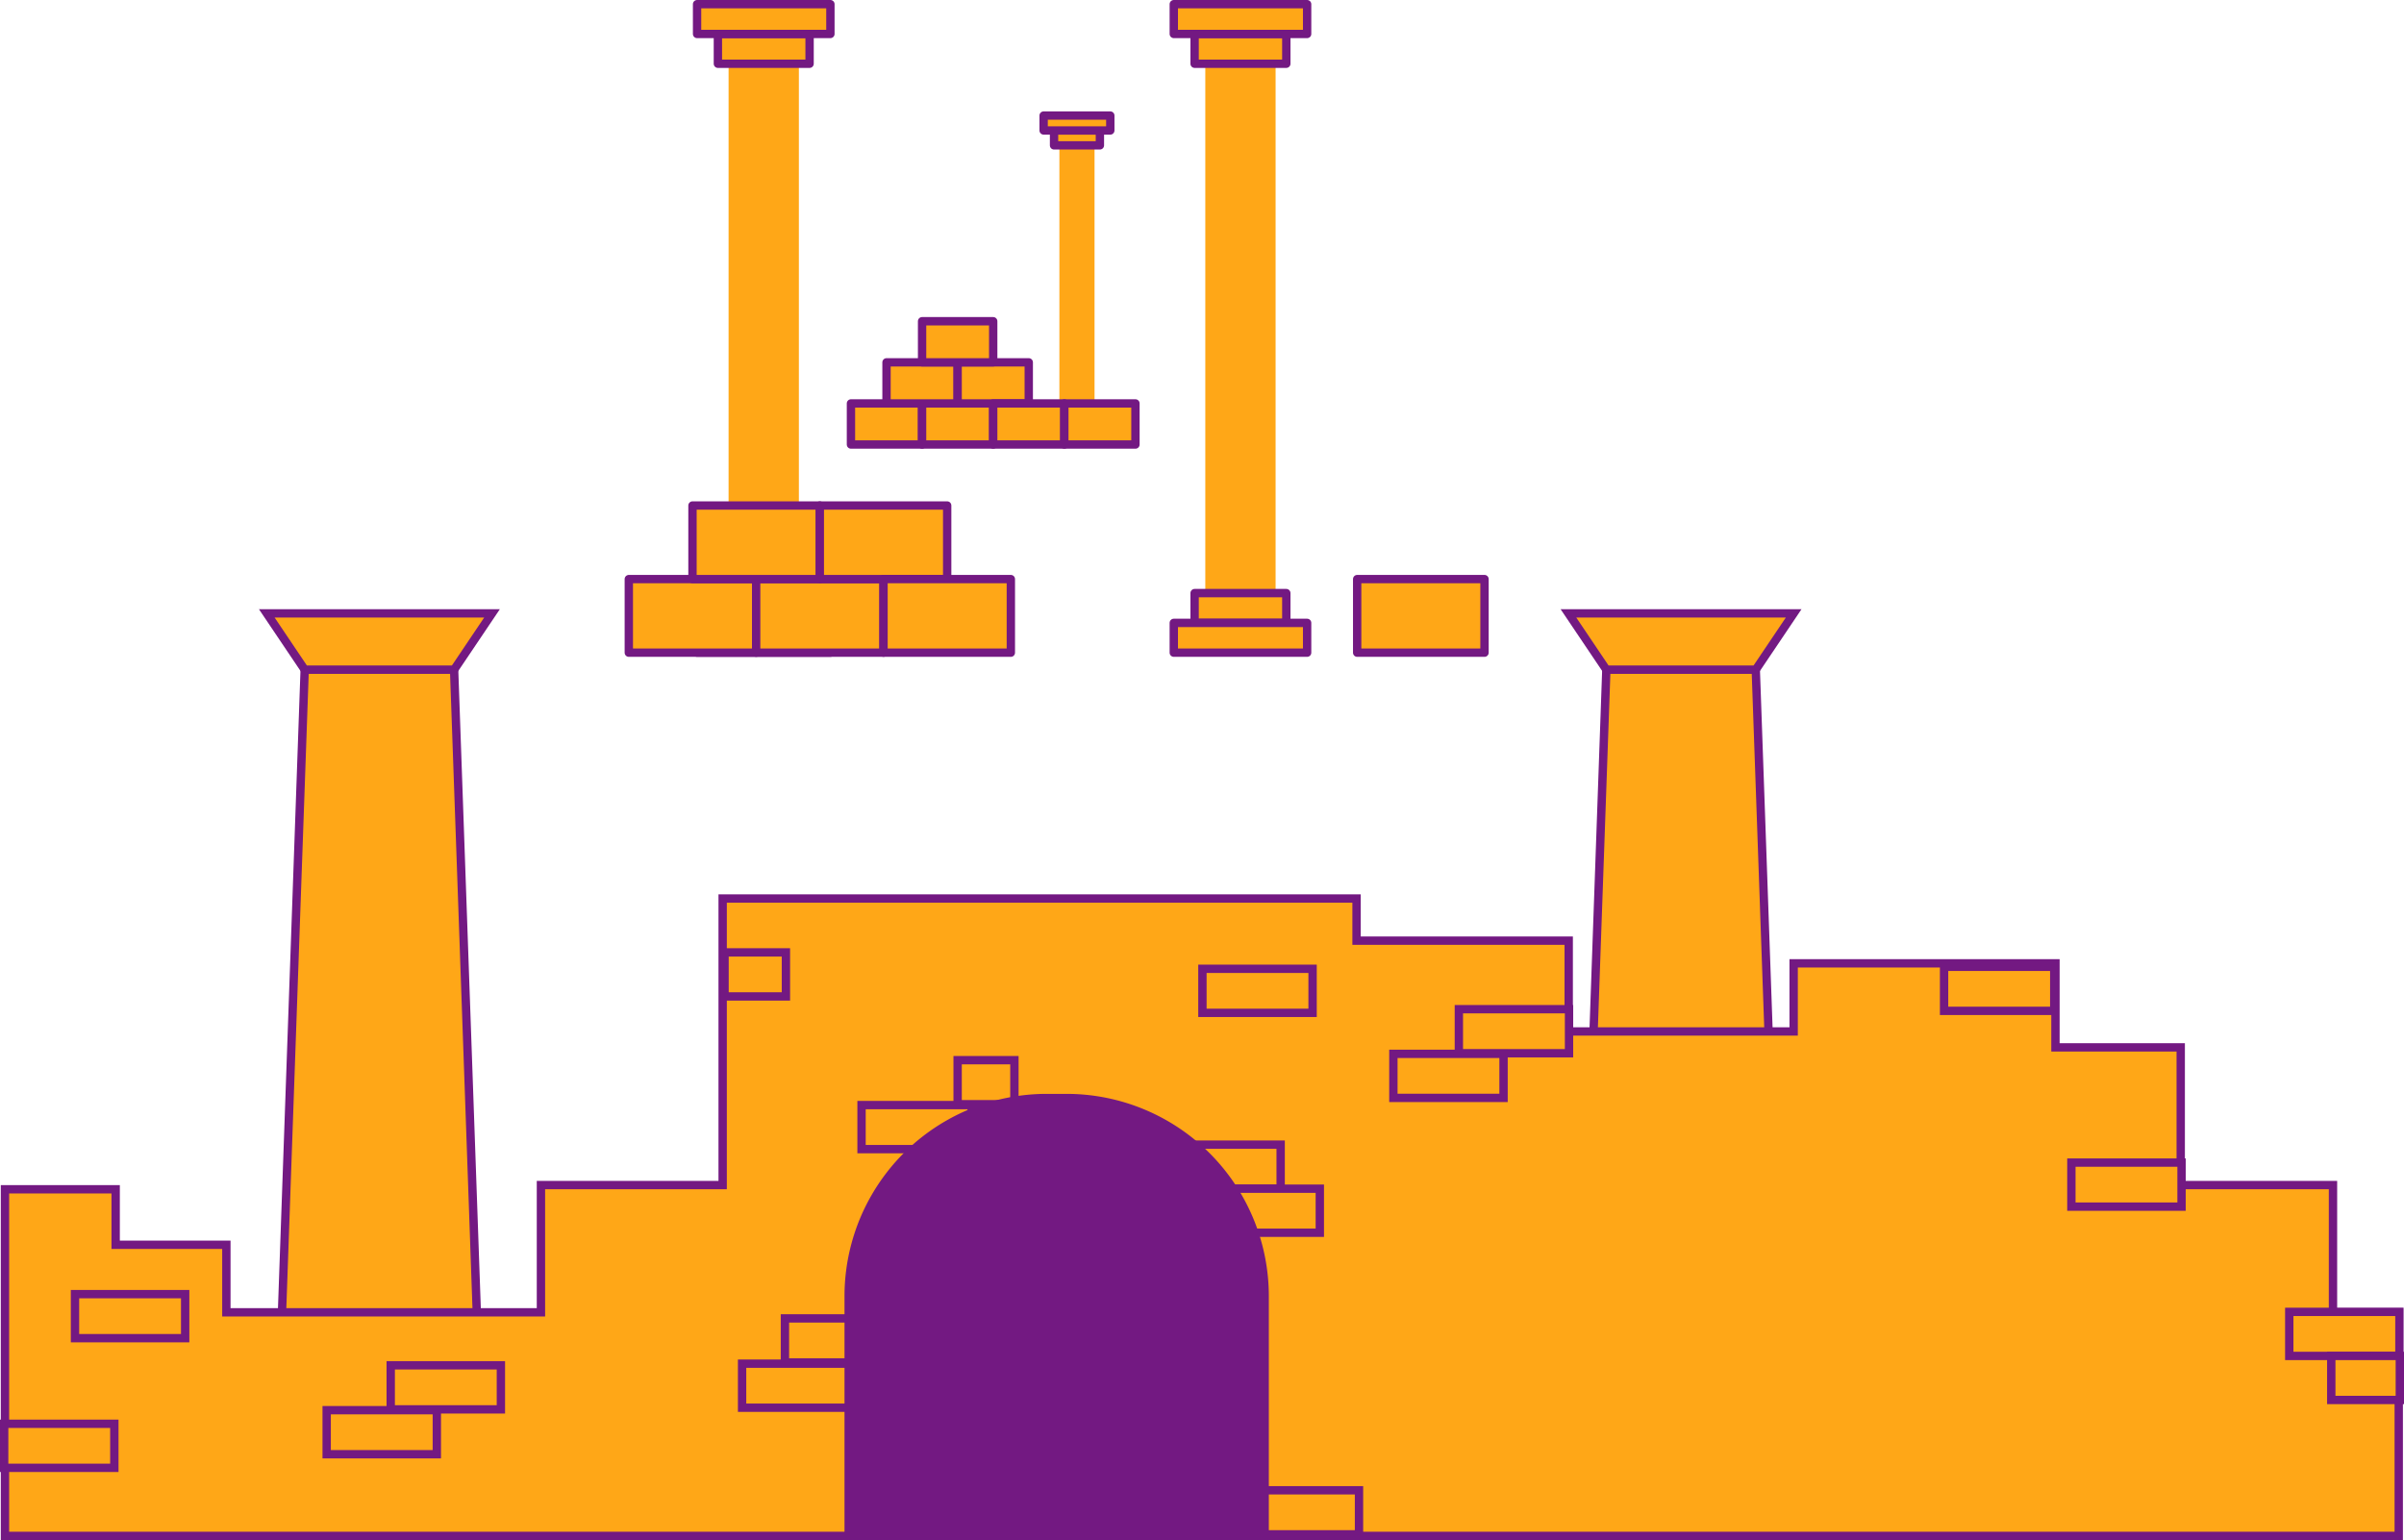 <?xml version="1.0" encoding="UTF-8"?> <svg xmlns="http://www.w3.org/2000/svg" xmlns:xlink="http://www.w3.org/1999/xlink" id="Layer_1" data-name="Layer 1" width="287.964" height="184.536" viewBox="0 0 287.964 184.536"> <defs> <style>.cls-1{fill:none;}.cls-2,.cls-4,.cls-5{fill:#ffa717;}.cls-2,.cls-5{stroke:#731982;}.cls-2{stroke-miterlimit:10;}.cls-3{fill:#731982;}.cls-5{stroke-linecap:round;stroke-linejoin:round;}.cls-6{clip-path:url(#clip-path);}.cls-7{fill:#8df2f7;}</style> <clipPath id="clip-path"> <path class="cls-1" d="M-222.038-4.363H-249.43a33.392,33.392,0,0,0-33.391,33.392V155.507A33.391,33.391,0,0,0-249.43,188.9h123.913a33.391,33.391,0,0,0,33.392-33.391v-19.66Z"></path> </clipPath> </defs> <title>ruins</title> <polygon class="cls-2" points="57.527 168.982 33.366 168.982 36.496 80.242 54.396 80.242 57.527 168.982"></polygon> <polygon class="cls-2" points="54.396 80.242 36.496 80.242 31.957 73.497 58.935 73.497 54.396 80.242"></polygon> <polygon class="cls-2" points="213.446 168.982 189.286 168.982 192.416 80.242 210.316 80.242 213.446 168.982"></polygon> <polygon class="cls-2" points="210.316 80.242 192.416 80.242 187.877 73.497 214.855 73.497 210.316 80.242"></polygon> <polygon class="cls-2" points="279.458 157.245 279.458 141.998 261.219 141.998 261.219 125.499 246.214 125.499 246.214 115.43 214.853 115.43 214.853 123.592 187.909 123.592 187.909 112.712 162.495 112.712 162.495 107.663 86.564 107.663 86.564 141.998 64.797 141.998 64.797 157.245 27.116 157.245 27.116 149.153 13.855 149.153 13.855 142.503 0.595 142.503 0.595 157.245 0.595 184.036 13.855 184.036 27.116 184.036 287.334 184.036 287.334 157.245 279.458 157.245"></polygon> <rect class="cls-2" x="86.79" y="114.118" width="7.351" height="5.278"></rect> <rect class="cls-2" x="8.984" y="155.067" width="13.196" height="5.278"></rect> <rect class="cls-2" x="46.803" y="163.597" width="13.196" height="5.278"></rect> <rect class="cls-2" x="39.13" y="168.973" width="13.196" height="5.278"></rect> <rect class="cls-2" x="274.219" y="157.193" width="13.196" height="5.278"></rect> <rect class="cls-2" x="248.121" y="139.305" width="13.196" height="5.278"></rect> <rect class="cls-2" x="232.872" y="115.846" width="13.196" height="5.278"></rect> <rect class="cls-2" x="140.208" y="137.155" width="13.196" height="5.278"></rect> <rect class="cls-2" x="144.9" y="142.433" width="13.196" height="5.278"></rect> <rect class="cls-2" x="0.5" y="170.602" width="13.196" height="5.278"></rect> <rect class="cls-2" x="94.023" y="157.975" width="13.196" height="5.278"></rect> <rect class="cls-2" x="88.892" y="163.399" width="13.196" height="5.278"></rect> <rect class="cls-2" x="149.592" y="178.571" width="13.196" height="5.278"></rect> <rect class="cls-2" x="103.2" y="132.414" width="13.196" height="5.278"></rect> <rect class="cls-2" x="174.75" y="120.924" width="13.196" height="5.278"></rect> <rect class="cls-2" x="166.906" y="126.275" width="13.196" height="5.278"></rect> <rect class="cls-2" x="144.033" y="116.085" width="13.196" height="5.278"></rect> <rect class="cls-2" x="114.71" y="127.033" width="6.801" height="5.278"></rect> <rect class="cls-2" x="279.253" y="162.471" width="8.211" height="5.278"></rect> <path class="cls-3" d="M125.4,131.07h2.346a24.241,24.241,0,0,1,24.241,24.241v28.725a0,0,0,0,1,0,0H101.159a0,0,0,0,1,0,0V155.311A24.241,24.241,0,0,1,125.4,131.07Z"></path> <rect class="cls-4" x="87.274" y="7.639" width="8.42" height="63.335"></rect> <rect class="cls-5" x="85.993" y="4.069" width="10.983" height="3.569"></rect> <rect class="cls-5" x="83.499" y="0.5" width="15.971" height="3.569"></rect> <rect class="cls-5" x="85.993" y="71.066" width="10.983" height="3.569" transform="translate(182.969 145.701) rotate(180)"></rect> <rect class="cls-5" x="83.499" y="74.635" width="15.971" height="3.569" transform="translate(182.969 152.84) rotate(180)"></rect> <rect class="cls-4" x="144.378" y="7.639" width="8.42" height="63.335"></rect> <rect class="cls-5" x="143.097" y="4.069" width="10.983" height="3.569"></rect> <rect class="cls-5" x="140.603" y="0.5" width="15.971" height="3.569"></rect> <rect class="cls-5" x="143.097" y="71.066" width="10.983" height="3.569" transform="translate(297.177 145.701) rotate(180)"></rect> <rect class="cls-5" x="140.603" y="74.635" width="15.971" height="3.569" transform="translate(297.177 152.84) rotate(180)"></rect> <rect class="cls-4" x="126.9" y="17.417" width="4.21" height="31.668"></rect> <rect class="cls-5" x="126.259" y="15.632" width="5.492" height="1.785"></rect> <rect class="cls-5" x="125.012" y="13.847" width="7.986" height="1.785"></rect> <rect class="cls-5" x="126.259" y="49.13" width="5.492" height="1.785" transform="translate(258.009 100.045) rotate(180)"></rect> <rect class="cls-5" x="125.012" y="50.915" width="7.986" height="1.785" transform="translate(258.009 103.615) rotate(180)"></rect> <rect class="cls-5" x="75.323" y="69.388" width="15.254" height="8.817"></rect> <rect class="cls-5" x="90.577" y="69.388" width="15.254" height="8.817"></rect> <rect class="cls-5" x="82.95" y="60.571" width="15.254" height="8.817"></rect> <rect class="cls-5" x="98.204" y="60.571" width="15.254" height="8.817"></rect> <rect class="cls-5" x="101.932" y="48.34" width="8.519" height="4.924"></rect> <rect class="cls-5" x="110.452" y="48.34" width="8.519" height="4.924"></rect> <rect class="cls-5" x="106.192" y="43.416" width="8.519" height="4.924"></rect> <rect class="cls-5" x="114.711" y="43.416" width="8.519" height="4.924"></rect> <rect class="cls-5" x="110.452" y="38.491" width="8.519" height="4.924"></rect> <rect class="cls-5" x="118.971" y="48.34" width="8.519" height="4.924"></rect> <rect class="cls-5" x="127.491" y="48.34" width="8.519" height="4.924"></rect> <rect class="cls-5" x="105.831" y="69.388" width="15.254" height="8.817"></rect> <rect class="cls-5" x="162.569" y="69.388" width="15.254" height="8.817"></rect> <g class="cls-6"> <path class="cls-7" d="M35.023,9.788a8.236,8.236,0,0,0-1.608-.263A2.662,2.662,0,0,1,32,9.155a2.41,2.41,0,0,1-1.21-2.827,4.715,4.715,0,0,0,.175-1.653,2.521,2.521,0,0,0-1.067-1.8,4.414,4.414,0,0,0-3.565-.418,9.844,9.844,0,0,0-3.56,1.721c-1.028.787-2.146,1.388-3.122,2.1-.49.356-1.038.6-1.5.949a6.619,6.619,0,0,1-2.8,1.532,1.9,1.9,0,0,0-1.051.444,1.47,1.47,0,0,1-.9.29c-.222.032-.453-.093-.668.37-.028.57.021.9.163.978s.265.218.39.146a2.274,2.274,0,0,1,1.489-.386c.261.044.508-.157.754-.253.538-.206,1.179-.1,1.642-.544a5.132,5.132,0,0,1,1.382-.954,17.787,17.787,0,0,0,2.271-1.571c.809-.564,1.645-1.09,2.481-1.6a9.818,9.818,0,0,1,3.777-1.739,4.477,4.477,0,0,1,1.162.016,1.722,1.722,0,0,1,.878.375c.4.318.35,1.027.085,1.975a3.85,3.85,0,0,0-.127.808,3.362,3.362,0,0,0,.111.929,3.643,3.643,0,0,0,.913,1.6,4.536,4.536,0,0,0,1.5,1.028,4.876,4.876,0,0,0,.895.28l.767.165a6.056,6.056,0,0,0,1.886,0c.231-.021.455-.152.512-.954A2.244,2.244,0,0,0,35.023,9.788Z"></path> <path class="cls-7" d="M14.1,9.753a8.138,8.138,0,0,0-1.608-.263,2.664,2.664,0,0,1-1.42-.37A2.411,2.411,0,0,1,9.863,6.293a4.741,4.741,0,0,0,.175-1.653,2.517,2.517,0,0,0-1.068-1.8A4.414,4.414,0,0,0,5.405,2.42a9.844,9.844,0,0,0-3.56,1.721C.817,4.928-.3,5.528-1.276,6.237c-.49.357-1.039.6-1.5.95a6.642,6.642,0,0,1-2.8,1.532,1.906,1.906,0,0,0-1.052.444,1.469,1.469,0,0,1-.9.29c-.223.032-.453-.093-.668.37-.028.57.021.9.163.977s.264.218.39.147a2.274,2.274,0,0,1,1.489-.386c.261.044.507-.157.754-.253.537-.206,1.178-.1,1.641-.544A5.125,5.125,0,0,1-2.38,8.81,17.727,17.727,0,0,0-.108,7.239c.808-.564,1.645-1.09,2.481-1.6A9.812,9.812,0,0,1,6.15,3.9a4.519,4.519,0,0,1,1.162.017,1.722,1.722,0,0,1,.878.375c.4.318.349,1.027.084,1.975a3.856,3.856,0,0,0-.126.808,3.388,3.388,0,0,0,.11.928,3.658,3.658,0,0,0,.914,1.6,4.54,4.54,0,0,0,1.5,1.028,4.942,4.942,0,0,0,.894.279l.768.166a6.049,6.049,0,0,0,1.885,0c.232-.022.455-.152.512-.955A2.234,2.234,0,0,0,14.1,9.753Z"></path> <path class="cls-7" d="M35.023,25.328a8.161,8.161,0,0,0-1.608-.263A2.662,2.662,0,0,1,32,24.7a2.41,2.41,0,0,1-1.21-2.827,4.717,4.717,0,0,0,.175-1.653,2.521,2.521,0,0,0-1.067-1.8A4.414,4.414,0,0,0,26.328,18a9.828,9.828,0,0,0-3.56,1.721c-1.028.787-2.146,1.387-3.122,2.1-.49.356-1.038.6-1.5.949a6.63,6.63,0,0,1-2.8,1.532,1.9,1.9,0,0,0-1.051.444,1.47,1.47,0,0,1-.9.29c-.222.032-.453-.093-.668.37-.028.57.021.9.163.977s.265.218.39.147a2.274,2.274,0,0,1,1.489-.386c.261.044.508-.157.754-.253.538-.206,1.179-.1,1.642-.544a5.109,5.109,0,0,1,1.382-.954,17.787,17.787,0,0,0,2.271-1.571c.809-.564,1.645-1.09,2.481-1.6a9.833,9.833,0,0,1,3.777-1.739,4.519,4.519,0,0,1,1.162.017,1.722,1.722,0,0,1,.878.375c.4.318.35,1.027.085,1.975a3.85,3.85,0,0,0-.127.808,3.362,3.362,0,0,0,.111.929,3.649,3.649,0,0,0,.913,1.6,4.551,4.551,0,0,0,1.5,1.028,4.952,4.952,0,0,0,.895.279l.767.166a6.056,6.056,0,0,0,1.886,0c.231-.022.455-.152.512-.955A2.261,2.261,0,0,0,35.023,25.328Z"></path> <path class="cls-7" d="M14.1,25.293a8.138,8.138,0,0,0-1.608-.263,2.664,2.664,0,0,1-1.42-.37,2.411,2.411,0,0,1-1.209-2.828,4.732,4.732,0,0,0,.175-1.652,2.521,2.521,0,0,0-1.068-1.8,4.409,4.409,0,0,0-3.565-.417,9.844,9.844,0,0,0-3.56,1.721c-1.028.787-2.145,1.387-3.121,2.1-.49.356-1.039.6-1.5.95a6.642,6.642,0,0,1-2.8,1.532,1.9,1.9,0,0,0-1.052.444,1.462,1.462,0,0,1-.9.289c-.223.033-.453-.092-.668.371-.028.569.021.9.163.977s.264.218.39.147A2.281,2.281,0,0,1-6.157,26.1c.261.045.507-.156.754-.252.537-.206,1.178-.105,1.641-.544a5.129,5.129,0,0,1,1.382-.955,17.62,17.62,0,0,0,2.272-1.57c.808-.565,1.645-1.09,2.481-1.6A9.812,9.812,0,0,1,6.15,19.442a4.567,4.567,0,0,1,1.162.016,1.73,1.73,0,0,1,.878.375c.4.319.349,1.028.084,1.976a3.856,3.856,0,0,0-.126.808,3.388,3.388,0,0,0,.11.928,3.664,3.664,0,0,0,.914,1.6,4.54,4.54,0,0,0,1.5,1.028,4.942,4.942,0,0,0,.894.279l.768.166a6.02,6.02,0,0,0,1.885,0c.232-.021.455-.152.512-.954A2.234,2.234,0,0,0,14.1,25.293Z"></path> <path class="cls-7" d="M35.023,40.868a8.161,8.161,0,0,0-1.608-.263,2.662,2.662,0,0,1-1.42-.37,2.41,2.41,0,0,1-1.21-2.827,4.717,4.717,0,0,0,.175-1.653,2.523,2.523,0,0,0-1.067-1.8,4.418,4.418,0,0,0-3.565-.417,9.828,9.828,0,0,0-3.56,1.721c-1.028.787-2.146,1.387-3.122,2.1-.49.356-1.038.6-1.5.95a6.63,6.63,0,0,1-2.8,1.532,1.894,1.894,0,0,0-1.051.444,1.47,1.47,0,0,1-.9.29c-.222.032-.453-.093-.668.37-.028.57.021.9.163.977s.265.218.39.147a2.281,2.281,0,0,1,1.489-.387c.261.045.508-.156.754-.252.538-.206,1.179-.105,1.642-.545a5.105,5.105,0,0,1,1.382-.953,17.787,17.787,0,0,0,2.271-1.571c.809-.565,1.645-1.09,2.481-1.6a9.818,9.818,0,0,1,3.777-1.739,4.567,4.567,0,0,1,1.162.016,1.739,1.739,0,0,1,.878.375c.4.319.35,1.028.085,1.976a3.85,3.85,0,0,0-.127.808,3.35,3.35,0,0,0,.111.928,3.647,3.647,0,0,0,.913,1.6,4.551,4.551,0,0,0,1.5,1.028,4.952,4.952,0,0,0,.895.279l.767.166a6.026,6.026,0,0,0,1.886,0c.231-.021.455-.152.512-.954A2.261,2.261,0,0,0,35.023,40.868Z"></path> <path class="cls-7" d="M14.1,40.832a8.212,8.212,0,0,0-1.608-.263,2.655,2.655,0,0,1-1.42-.369,2.411,2.411,0,0,1-1.209-2.828,4.732,4.732,0,0,0,.175-1.652,2.521,2.521,0,0,0-1.068-1.8A4.414,4.414,0,0,0,5.405,33.5a9.846,9.846,0,0,0-3.56,1.722c-1.028.786-2.145,1.387-3.121,2.1-.49.356-1.039.6-1.5.95a6.642,6.642,0,0,1-2.8,1.532,1.9,1.9,0,0,0-1.052.443,1.463,1.463,0,0,1-.9.29c-.223.033-.453-.093-.668.371-.028.569.021.9.163.977s.264.218.39.146a2.274,2.274,0,0,1,1.489-.386c.261.044.507-.156.754-.252.537-.206,1.178-.1,1.641-.545a5.148,5.148,0,0,1,1.382-.954,17.62,17.62,0,0,0,2.272-1.57c.808-.565,1.645-1.091,2.481-1.6A9.812,9.812,0,0,1,6.15,34.982,4.477,4.477,0,0,1,7.312,35a1.722,1.722,0,0,1,.878.375c.4.318.349,1.027.084,1.975a3.867,3.867,0,0,0-.126.809,3.388,3.388,0,0,0,.11.928,3.655,3.655,0,0,0,.914,1.6,4.526,4.526,0,0,0,1.5,1.028,4.866,4.866,0,0,0,.894.28l.768.165a5.989,5.989,0,0,0,1.885,0c.232-.021.455-.152.512-.954A2.266,2.266,0,0,0,14.1,40.832Z"></path> <path class="cls-7" d="M35.023,56.407a8.236,8.236,0,0,0-1.608-.263A2.653,2.653,0,0,1,32,55.775a2.411,2.411,0,0,1-1.21-2.828A4.709,4.709,0,0,0,30.96,51.3a2.523,2.523,0,0,0-1.067-1.8,4.414,4.414,0,0,0-3.565-.418,9.846,9.846,0,0,0-3.56,1.722c-1.028.786-2.146,1.387-3.122,2.1-.49.356-1.038.6-1.5.95a6.63,6.63,0,0,1-2.8,1.532,1.892,1.892,0,0,0-1.051.443,1.464,1.464,0,0,1-.9.29c-.222.033-.453-.093-.668.371-.028.569.021.9.163.977s.265.218.39.147a2.27,2.27,0,0,1,1.489-.387c.261.044.508-.156.754-.252.538-.206,1.179-.105,1.642-.545a5.132,5.132,0,0,1,1.382-.954,17.679,17.679,0,0,0,2.271-1.57c.809-.565,1.645-1.091,2.481-1.6a9.818,9.818,0,0,1,3.777-1.739,4.477,4.477,0,0,1,1.162.016,1.722,1.722,0,0,1,.878.375c.4.319.35,1.028.085,1.975a3.871,3.871,0,0,0-.127.809,3.35,3.35,0,0,0,.111.928,3.643,3.643,0,0,0,.913,1.6,4.539,4.539,0,0,0,1.5,1.029,4.952,4.952,0,0,0,.895.279l.767.165a6,6,0,0,0,1.886,0c.231-.021.455-.152.512-.954A2.293,2.293,0,0,0,35.023,56.407Z"></path> <path class="cls-7" d="M14.1,56.372a8.212,8.212,0,0,0-1.608-.263,2.646,2.646,0,0,1-1.42-.37,2.41,2.41,0,0,1-1.209-2.827,4.738,4.738,0,0,0,.175-1.653,2.519,2.519,0,0,0-1.068-1.8,4.414,4.414,0,0,0-3.565-.418,9.846,9.846,0,0,0-3.56,1.722c-1.028.786-2.145,1.387-3.121,2.1-.49.356-1.039.6-1.5.95a6.642,6.642,0,0,1-2.8,1.532,1.9,1.9,0,0,0-1.052.443,1.469,1.469,0,0,1-.9.29c-.223.032-.453-.093-.668.371-.028.569.021.9.163.977s.264.218.39.146a2.274,2.274,0,0,1,1.489-.386c.261.044.507-.157.754-.253.537-.206,1.178-.1,1.641-.544a5.148,5.148,0,0,1,1.382-.954A17.727,17.727,0,0,0-.108,53.858c.808-.564,1.645-1.09,2.481-1.6A9.812,9.812,0,0,1,6.15,50.522a4.477,4.477,0,0,1,1.162.016,1.722,1.722,0,0,1,.878.375c.4.318.349,1.027.084,1.975a3.856,3.856,0,0,0-.126.809,3.388,3.388,0,0,0,.11.928,3.655,3.655,0,0,0,.914,1.6,4.526,4.526,0,0,0,1.5,1.028,4.866,4.866,0,0,0,.894.28l.768.165a6.019,6.019,0,0,0,1.885,0c.232-.021.455-.152.512-.954A2.241,2.241,0,0,0,14.1,56.372Z"></path> <path class="cls-7" d="M35.023,71.947a8.236,8.236,0,0,0-1.608-.263A2.653,2.653,0,0,1,32,71.315a2.411,2.411,0,0,1-1.21-2.828,4.715,4.715,0,0,0,.175-1.653,2.523,2.523,0,0,0-1.067-1.8,4.414,4.414,0,0,0-3.565-.418,9.83,9.83,0,0,0-3.56,1.722c-1.028.786-2.146,1.387-3.122,2.1-.49.356-1.038.6-1.5.95a6.63,6.63,0,0,1-2.8,1.532,1.892,1.892,0,0,0-1.051.443,1.464,1.464,0,0,1-.9.29c-.222.032-.453-.093-.668.371-.028.569.021.9.163.977s.265.218.39.146a2.274,2.274,0,0,1,1.489-.386c.261.044.508-.157.754-.252.538-.206,1.179-.105,1.642-.545A5.132,5.132,0,0,1,18.543,71a17.78,17.78,0,0,0,2.271-1.57c.809-.565,1.645-1.091,2.481-1.6A9.818,9.818,0,0,1,27.072,66.1a4.477,4.477,0,0,1,1.162.016,1.722,1.722,0,0,1,.878.375c.4.318.35,1.027.085,1.975a3.849,3.849,0,0,0-.127.809,3.35,3.35,0,0,0,.111.928,3.643,3.643,0,0,0,.913,1.6,4.536,4.536,0,0,0,1.5,1.028,4.876,4.876,0,0,0,.895.28l.767.165a6.026,6.026,0,0,0,1.886,0c.231-.021.455-.152.512-.954A2.268,2.268,0,0,0,35.023,71.947Z"></path> <path class="cls-7" d="M14.1,71.912a8.212,8.212,0,0,0-1.608-.263,2.664,2.664,0,0,1-1.42-.37,2.411,2.411,0,0,1-1.209-2.827,4.738,4.738,0,0,0,.175-1.653A2.519,2.519,0,0,0,8.97,65a4.414,4.414,0,0,0-3.565-.418A9.844,9.844,0,0,0,1.845,66.3C.817,67.087-.3,67.688-1.276,68.4c-.49.356-1.039.6-1.5.949a6.631,6.631,0,0,1-2.8,1.532,1.906,1.906,0,0,0-1.052.444,1.469,1.469,0,0,1-.9.29c-.223.032-.453-.093-.668.37-.028.57.021.9.163.978s.264.217.39.146a2.274,2.274,0,0,1,1.489-.386c.261.044.507-.157.754-.253.537-.206,1.178-.1,1.641-.544a5.148,5.148,0,0,1,1.382-.954A17.727,17.727,0,0,0-.108,69.4c.808-.564,1.645-1.09,2.481-1.6A9.841,9.841,0,0,1,6.15,66.061a4.519,4.519,0,0,1,1.162.017,1.722,1.722,0,0,1,.878.375c.4.318.349,1.027.084,1.975a3.856,3.856,0,0,0-.126.808,3.4,3.4,0,0,0,.11.929,3.655,3.655,0,0,0,.914,1.6,4.526,4.526,0,0,0,1.5,1.028,5.024,5.024,0,0,0,.894.28l.768.165a6.049,6.049,0,0,0,1.885,0c.232-.022.455-.152.512-.954A2.241,2.241,0,0,0,14.1,71.912Z"></path> <path class="cls-7" d="M35.023,87.487a8.236,8.236,0,0,0-1.608-.263,2.662,2.662,0,0,1-1.42-.37,2.41,2.41,0,0,1-1.21-2.827,4.715,4.715,0,0,0,.175-1.653,2.521,2.521,0,0,0-1.067-1.8,4.414,4.414,0,0,0-3.565-.418,9.844,9.844,0,0,0-3.56,1.721c-1.028.787-2.146,1.388-3.122,2.1-.49.356-1.038.6-1.5.949a6.619,6.619,0,0,1-2.8,1.532,1.9,1.9,0,0,0-1.051.444,1.47,1.47,0,0,1-.9.29c-.222.032-.453-.093-.668.37-.028.57.021.9.163.978s.265.218.39.146a2.274,2.274,0,0,1,1.489-.386c.261.044.508-.157.754-.253.538-.206,1.179-.1,1.642-.544a5.132,5.132,0,0,1,1.382-.954,17.787,17.787,0,0,0,2.271-1.571c.809-.564,1.645-1.09,2.481-1.6a9.818,9.818,0,0,1,3.777-1.739,4.477,4.477,0,0,1,1.162.016,1.722,1.722,0,0,1,.878.375c.4.318.35,1.027.085,1.975a3.85,3.85,0,0,0-.127.808,3.362,3.362,0,0,0,.111.929,3.643,3.643,0,0,0,.913,1.6,4.536,4.536,0,0,0,1.5,1.028,4.954,4.954,0,0,0,.895.28l.767.165a6.056,6.056,0,0,0,1.886,0c.231-.021.455-.152.512-.954A2.244,2.244,0,0,0,35.023,87.487Z"></path> <path class="cls-7" d="M14.1,87.452a8.138,8.138,0,0,0-1.608-.263,2.664,2.664,0,0,1-1.42-.37,2.411,2.411,0,0,1-1.209-2.827,4.741,4.741,0,0,0,.175-1.653,2.517,2.517,0,0,0-1.068-1.8,4.414,4.414,0,0,0-3.565-.418,9.844,9.844,0,0,0-3.56,1.721c-1.028.787-2.145,1.387-3.121,2.1-.49.357-1.039.6-1.5.95a6.642,6.642,0,0,1-2.8,1.532,1.906,1.906,0,0,0-1.052.444,1.469,1.469,0,0,1-.9.29c-.223.032-.453-.093-.668.37-.028.57.021.9.163.977s.264.218.39.147a2.274,2.274,0,0,1,1.489-.386c.261.044.507-.157.754-.253.537-.206,1.178-.1,1.641-.544a5.125,5.125,0,0,1,1.382-.954A17.727,17.727,0,0,0-.108,84.938c.808-.564,1.645-1.09,2.481-1.6A9.812,9.812,0,0,1,6.15,81.6a4.567,4.567,0,0,1,1.162.016,1.739,1.739,0,0,1,.878.375c.4.319.349,1.028.084,1.976a3.856,3.856,0,0,0-.126.808,3.388,3.388,0,0,0,.11.928,3.658,3.658,0,0,0,.914,1.6,4.54,4.54,0,0,0,1.5,1.028,4.942,4.942,0,0,0,.894.279l.768.166a6.049,6.049,0,0,0,1.885,0c.232-.022.455-.152.512-.955A2.234,2.234,0,0,0,14.1,87.452Z"></path> <path class="cls-7" d="M35.023,103.027a8.161,8.161,0,0,0-1.608-.263,2.662,2.662,0,0,1-1.42-.37,2.41,2.41,0,0,1-1.21-2.827,4.717,4.717,0,0,0,.175-1.653,2.521,2.521,0,0,0-1.067-1.8,4.414,4.414,0,0,0-3.565-.418,9.828,9.828,0,0,0-3.56,1.721c-1.028.787-2.146,1.387-3.122,2.1-.49.356-1.038.6-1.5.949a6.63,6.63,0,0,1-2.8,1.532,1.9,1.9,0,0,0-1.051.444,1.47,1.47,0,0,1-.9.29c-.222.032-.453-.093-.668.37-.028.57.021.9.163.977s.265.218.39.147a2.274,2.274,0,0,1,1.489-.386c.261.044.508-.157.754-.253.538-.206,1.179-.1,1.642-.544a5.109,5.109,0,0,1,1.382-.954,17.787,17.787,0,0,0,2.271-1.571c.809-.564,1.645-1.09,2.481-1.6a9.833,9.833,0,0,1,3.777-1.739,4.519,4.519,0,0,1,1.162.017,1.722,1.722,0,0,1,.878.375c.4.318.35,1.027.085,1.975a3.85,3.85,0,0,0-.127.808,3.35,3.35,0,0,0,.111.928,3.647,3.647,0,0,0,.913,1.6,4.551,4.551,0,0,0,1.5,1.028,4.952,4.952,0,0,0,.895.279l.767.166a6.056,6.056,0,0,0,1.886,0c.231-.022.455-.152.512-.955A2.261,2.261,0,0,0,35.023,103.027Z"></path> <path class="cls-7" d="M14.1,102.992a8.138,8.138,0,0,0-1.608-.263,2.664,2.664,0,0,1-1.42-.37,2.411,2.411,0,0,1-1.209-2.828,4.732,4.732,0,0,0,.175-1.652,2.521,2.521,0,0,0-1.068-1.8,4.409,4.409,0,0,0-3.565-.417,9.844,9.844,0,0,0-3.56,1.721c-1.028.787-2.145,1.387-3.121,2.1-.49.356-1.039.6-1.5.95a6.642,6.642,0,0,1-2.8,1.532,1.9,1.9,0,0,0-1.052.444,1.462,1.462,0,0,1-.9.289c-.223.033-.453-.092-.668.371-.028.569.021.9.163.977s.264.218.39.147a2.281,2.281,0,0,1,1.489-.387c.261.045.507-.156.754-.252.537-.206,1.178-.105,1.641-.544a5.129,5.129,0,0,1,1.382-.955,17.62,17.62,0,0,0,2.272-1.57c.808-.565,1.645-1.09,2.481-1.6A9.812,9.812,0,0,1,6.15,97.141a4.567,4.567,0,0,1,1.162.016,1.722,1.722,0,0,1,.878.375c.4.319.349,1.028.084,1.976a3.856,3.856,0,0,0-.126.808,3.388,3.388,0,0,0,.11.928,3.664,3.664,0,0,0,.914,1.6,4.54,4.54,0,0,0,1.5,1.028,4.942,4.942,0,0,0,.894.279l.768.166a6.02,6.02,0,0,0,1.885,0c.232-.021.455-.152.512-.954A2.234,2.234,0,0,0,14.1,102.992Z"></path> <path class="cls-7" d="M35.023,118.567a8.161,8.161,0,0,0-1.608-.263,2.662,2.662,0,0,1-1.42-.37,2.41,2.41,0,0,1-1.21-2.827,4.717,4.717,0,0,0,.175-1.653,2.523,2.523,0,0,0-1.067-1.8,4.41,4.41,0,0,0-3.565-.417,9.828,9.828,0,0,0-3.56,1.721c-1.028.787-2.146,1.387-3.122,2.1-.49.356-1.038.6-1.5.95a6.63,6.63,0,0,1-2.8,1.532,1.894,1.894,0,0,0-1.051.444,1.47,1.47,0,0,1-.9.29c-.222.032-.453-.093-.668.37-.028.569.021.9.163.977s.265.218.39.147a2.281,2.281,0,0,1,1.489-.387c.261.045.508-.156.754-.252.538-.206,1.179-.105,1.642-.545a5.132,5.132,0,0,1,1.382-.954,17.679,17.679,0,0,0,2.271-1.57c.809-.565,1.645-1.09,2.481-1.6a9.818,9.818,0,0,1,3.777-1.739,4.567,4.567,0,0,1,1.162.016,1.739,1.739,0,0,1,.878.375c.4.319.35,1.028.085,1.976a3.85,3.85,0,0,0-.127.808,3.35,3.35,0,0,0,.111.928,3.647,3.647,0,0,0,.913,1.6,4.551,4.551,0,0,0,1.5,1.028,4.952,4.952,0,0,0,.895.279l.767.166a6.026,6.026,0,0,0,1.886,0c.231-.021.455-.152.512-.954A2.261,2.261,0,0,0,35.023,118.567Z"></path> <path class="cls-7" d="M14.1,118.531a8.212,8.212,0,0,0-1.608-.263,2.655,2.655,0,0,1-1.42-.369,2.411,2.411,0,0,1-1.209-2.828,4.732,4.732,0,0,0,.175-1.652,2.521,2.521,0,0,0-1.068-1.8,4.414,4.414,0,0,0-3.565-.418,9.846,9.846,0,0,0-3.56,1.722c-1.028.786-2.145,1.387-3.121,2.1-.49.356-1.039.6-1.5.95a6.642,6.642,0,0,1-2.8,1.532,1.9,1.9,0,0,0-1.052.443,1.463,1.463,0,0,1-.9.29c-.223.032-.453-.093-.668.371-.028.569.021.9.163.977s.264.218.39.146a2.274,2.274,0,0,1,1.489-.386c.261.044.507-.156.754-.252.537-.206,1.178-.105,1.641-.545a5.148,5.148,0,0,1,1.382-.954,17.62,17.62,0,0,0,2.272-1.57c.808-.565,1.645-1.091,2.481-1.6a9.812,9.812,0,0,1,3.777-1.739,4.477,4.477,0,0,1,1.162.016,1.722,1.722,0,0,1,.878.375c.4.318.349,1.027.084,1.975a3.867,3.867,0,0,0-.126.809,3.388,3.388,0,0,0,.11.928,3.655,3.655,0,0,0,.914,1.6,4.526,4.526,0,0,0,1.5,1.028,4.866,4.866,0,0,0,.894.28l.768.165a5.989,5.989,0,0,0,1.885,0c.232-.021.455-.152.512-.954A2.266,2.266,0,0,0,14.1,118.531Z"></path> <path class="cls-7" d="M35.023,134.106a8.236,8.236,0,0,0-1.608-.263,2.653,2.653,0,0,1-1.42-.369,2.411,2.411,0,0,1-1.21-2.828,4.709,4.709,0,0,0,.175-1.652,2.523,2.523,0,0,0-1.067-1.8,4.414,4.414,0,0,0-3.565-.418,9.846,9.846,0,0,0-3.56,1.722c-1.028.786-2.146,1.387-3.122,2.1-.49.356-1.038.6-1.5.95a6.63,6.63,0,0,1-2.8,1.532,1.892,1.892,0,0,0-1.051.443,1.464,1.464,0,0,1-.9.29c-.222.033-.453-.093-.668.371-.028.569.021.9.163.977s.265.218.39.146a2.274,2.274,0,0,1,1.489-.386c.261.044.508-.156.754-.252.538-.206,1.179-.105,1.642-.545a5.132,5.132,0,0,1,1.382-.954,17.679,17.679,0,0,0,2.271-1.57c.809-.565,1.645-1.091,2.481-1.6a9.818,9.818,0,0,1,3.777-1.739,4.477,4.477,0,0,1,1.162.016,1.722,1.722,0,0,1,.878.375c.4.319.35,1.028.085,1.975a3.871,3.871,0,0,0-.127.809,3.35,3.35,0,0,0,.111.928,3.643,3.643,0,0,0,.913,1.6,4.539,4.539,0,0,0,1.5,1.029,4.952,4.952,0,0,0,.895.279l.767.165a6,6,0,0,0,1.886,0c.231-.021.455-.152.512-.954A2.293,2.293,0,0,0,35.023,134.106Z"></path> <path class="cls-7" d="M14.1,134.071a8.212,8.212,0,0,0-1.608-.263,2.655,2.655,0,0,1-1.42-.37,2.41,2.41,0,0,1-1.209-2.827,4.738,4.738,0,0,0,.175-1.653,2.519,2.519,0,0,0-1.068-1.8,4.414,4.414,0,0,0-3.565-.418,9.846,9.846,0,0,0-3.56,1.722c-1.028.786-2.145,1.387-3.121,2.1-.49.356-1.039.6-1.5.95a6.642,6.642,0,0,1-2.8,1.532,1.9,1.9,0,0,0-1.052.443,1.469,1.469,0,0,1-.9.29c-.223.032-.453-.093-.668.371-.028.569.021.9.163.977s.264.218.39.146a2.274,2.274,0,0,1,1.489-.386c.261.044.507-.157.754-.253.537-.206,1.178-.1,1.641-.544a5.148,5.148,0,0,1,1.382-.954,17.727,17.727,0,0,0,2.272-1.571c.808-.564,1.645-1.09,2.481-1.6a9.812,9.812,0,0,1,3.777-1.739,4.477,4.477,0,0,1,1.162.016,1.722,1.722,0,0,1,.878.375c.4.318.349,1.027.084,1.975a3.856,3.856,0,0,0-.126.809,3.388,3.388,0,0,0,.11.928,3.655,3.655,0,0,0,.914,1.6,4.526,4.526,0,0,0,1.5,1.028,4.866,4.866,0,0,0,.894.28l.768.165a6.019,6.019,0,0,0,1.885,0c.232-.021.455-.152.512-.954A2.241,2.241,0,0,0,14.1,134.071Z"></path> <path class="cls-7" d="M35.023,149.646a8.236,8.236,0,0,0-1.608-.263,2.644,2.644,0,0,1-1.42-.37,2.409,2.409,0,0,1-1.21-2.827,4.715,4.715,0,0,0,.175-1.653,2.523,2.523,0,0,0-1.067-1.8,4.414,4.414,0,0,0-3.565-.418,9.83,9.83,0,0,0-3.56,1.722c-1.028.786-2.146,1.387-3.122,2.1-.49.356-1.038.6-1.5.95a6.617,6.617,0,0,1-2.8,1.531,1.9,1.9,0,0,0-1.051.444,1.47,1.47,0,0,1-.9.29c-.222.032-.453-.093-.668.371-.028.569.021.895.163.977s.265.218.39.146a2.274,2.274,0,0,1,1.489-.386c.261.044.508-.157.754-.253.538-.2,1.179-.1,1.642-.544a5.132,5.132,0,0,1,1.382-.954,17.882,17.882,0,0,0,2.271-1.57c.809-.565,1.645-1.091,2.481-1.6a9.818,9.818,0,0,1,3.777-1.739,4.477,4.477,0,0,1,1.162.016,1.722,1.722,0,0,1,.878.375c.4.318.35,1.027.085,1.975a3.849,3.849,0,0,0-.127.809,3.35,3.35,0,0,0,.111.928,3.643,3.643,0,0,0,.913,1.6,4.536,4.536,0,0,0,1.5,1.028,4.876,4.876,0,0,0,.895.28l.767.165a6.026,6.026,0,0,0,1.886,0c.231-.021.455-.152.512-.954A2.268,2.268,0,0,0,35.023,149.646Z"></path> <path class="cls-7" d="M14.1,149.611a8.138,8.138,0,0,0-1.608-.263,2.664,2.664,0,0,1-1.42-.37,2.411,2.411,0,0,1-1.209-2.827,4.738,4.738,0,0,0,.175-1.653,2.519,2.519,0,0,0-1.068-1.8,4.414,4.414,0,0,0-3.565-.418A9.844,9.844,0,0,0,1.845,144c-1.028.787-2.145,1.388-3.121,2.1-.49.356-1.039.6-1.5.949a6.631,6.631,0,0,1-2.8,1.532,1.906,1.906,0,0,0-1.052.444,1.469,1.469,0,0,1-.9.29c-.223.032-.453-.093-.668.37-.028.57.021.9.163.978s.264.217.39.146a2.274,2.274,0,0,1,1.489-.386c.261.044.507-.157.754-.253.537-.206,1.178-.1,1.641-.544a5.125,5.125,0,0,1,1.382-.954A17.727,17.727,0,0,0-.108,147.1c.808-.564,1.645-1.09,2.481-1.6A9.841,9.841,0,0,1,6.15,143.76a4.519,4.519,0,0,1,1.162.017,1.722,1.722,0,0,1,.878.375c.4.318.349,1.027.084,1.975a3.856,3.856,0,0,0-.126.808,3.4,3.4,0,0,0,.11.929,3.655,3.655,0,0,0,.914,1.6,4.526,4.526,0,0,0,1.5,1.028,5.024,5.024,0,0,0,.894.28l.768.165a6.049,6.049,0,0,0,1.885,0c.232-.022.455-.152.512-.954A2.241,2.241,0,0,0,14.1,149.611Z"></path> <path class="cls-7" d="M35.023,165.186a8.236,8.236,0,0,0-1.608-.263,2.662,2.662,0,0,1-1.42-.37,2.41,2.41,0,0,1-1.21-2.827,4.715,4.715,0,0,0,.175-1.653,2.521,2.521,0,0,0-1.067-1.8,4.414,4.414,0,0,0-3.565-.418,9.828,9.828,0,0,0-3.56,1.721c-1.028.787-2.146,1.388-3.122,2.1-.49.356-1.038.6-1.5.949a6.619,6.619,0,0,1-2.8,1.532,1.9,1.9,0,0,0-1.051.444,1.47,1.47,0,0,1-.9.29c-.222.032-.453-.093-.668.37-.028.57.021.9.163.978s.265.217.39.146a2.274,2.274,0,0,1,1.489-.386c.261.044.508-.157.754-.253.538-.206,1.179-.1,1.642-.544a5.132,5.132,0,0,1,1.382-.954,17.787,17.787,0,0,0,2.271-1.571c.809-.564,1.645-1.09,2.481-1.6a9.818,9.818,0,0,1,3.777-1.739,4.477,4.477,0,0,1,1.162.016,1.722,1.722,0,0,1,.878.375c.4.318.35,1.027.085,1.975a3.85,3.85,0,0,0-.127.808,3.362,3.362,0,0,0,.111.929,3.643,3.643,0,0,0,.913,1.6,4.536,4.536,0,0,0,1.5,1.028,5.035,5.035,0,0,0,.895.28l.767.165a6.056,6.056,0,0,0,1.886,0c.231-.022.455-.152.512-.954A2.244,2.244,0,0,0,35.023,165.186Z"></path> <path class="cls-7" d="M14.1,165.151a8.138,8.138,0,0,0-1.608-.263,2.664,2.664,0,0,1-1.42-.37,2.411,2.411,0,0,1-1.209-2.827,4.741,4.741,0,0,0,.175-1.653,2.517,2.517,0,0,0-1.068-1.8,4.414,4.414,0,0,0-3.565-.418,9.844,9.844,0,0,0-3.56,1.721c-1.028.787-2.145,1.387-3.121,2.1-.49.357-1.039.6-1.5.95a6.642,6.642,0,0,1-2.8,1.532,1.906,1.906,0,0,0-1.052.444,1.469,1.469,0,0,1-.9.29c-.223.032-.453-.093-.668.37-.028.57.021.9.163.977s.264.218.39.147a2.274,2.274,0,0,1,1.489-.386c.261.044.507-.157.754-.253.537-.206,1.178-.1,1.641-.544a5.125,5.125,0,0,1,1.382-.954,17.727,17.727,0,0,0,2.272-1.571c.808-.564,1.645-1.09,2.481-1.6A9.812,9.812,0,0,1,6.15,159.3a4.567,4.567,0,0,1,1.162.016,1.739,1.739,0,0,1,.878.375c.4.319.349,1.028.084,1.976a3.856,3.856,0,0,0-.126.808,3.388,3.388,0,0,0,.11.928,3.658,3.658,0,0,0,.914,1.6,4.54,4.54,0,0,0,1.5,1.028,4.942,4.942,0,0,0,.894.279l.768.166a6.049,6.049,0,0,0,1.885,0c.232-.022.455-.153.512-.955A2.234,2.234,0,0,0,14.1,165.151Z"></path> <path class="cls-7" d="M35.023,180.726a8.161,8.161,0,0,0-1.608-.263,2.662,2.662,0,0,1-1.42-.37,2.41,2.41,0,0,1-1.21-2.827,4.717,4.717,0,0,0,.175-1.653,2.524,2.524,0,0,0-1.067-1.8,4.418,4.418,0,0,0-3.565-.417,9.828,9.828,0,0,0-3.56,1.721c-1.028.787-2.146,1.387-3.122,2.1-.49.356-1.038.6-1.5.949a6.63,6.63,0,0,1-2.8,1.532,1.9,1.9,0,0,0-1.051.444,1.47,1.47,0,0,1-.9.29c-.222.032-.453-.093-.668.37-.028.57.021.9.163.977s.265.218.39.147a2.274,2.274,0,0,1,1.489-.386c.261.044.508-.157.754-.253.538-.206,1.179-.1,1.642-.544a5.109,5.109,0,0,1,1.382-.954,17.787,17.787,0,0,0,2.271-1.571c.809-.564,1.645-1.09,2.481-1.6a9.833,9.833,0,0,1,3.777-1.739,4.519,4.519,0,0,1,1.162.017,1.722,1.722,0,0,1,.878.375c.4.318.35,1.027.085,1.975a3.85,3.85,0,0,0-.127.808,3.35,3.35,0,0,0,.111.928,3.647,3.647,0,0,0,.913,1.6,4.551,4.551,0,0,0,1.5,1.028,4.952,4.952,0,0,0,.895.279l.767.166a6.056,6.056,0,0,0,1.886,0c.231-.022.455-.152.512-.955A2.261,2.261,0,0,0,35.023,180.726Z"></path> <path class="cls-7" d="M14.1,180.691a8.065,8.065,0,0,0-1.608-.263,2.664,2.664,0,0,1-1.42-.37,2.411,2.411,0,0,1-1.209-2.828,4.732,4.732,0,0,0,.175-1.652,2.521,2.521,0,0,0-1.068-1.8,4.414,4.414,0,0,0-3.565-.418,9.862,9.862,0,0,0-3.56,1.722c-1.028.787-2.145,1.387-3.121,2.1-.49.356-1.039.6-1.5.95a6.642,6.642,0,0,1-2.8,1.532,1.892,1.892,0,0,0-1.052.444,1.462,1.462,0,0,1-.9.289c-.223.033-.453-.092-.668.371-.028.569.021.9.163.977s.264.218.39.147a2.275,2.275,0,0,1,1.489-.387c.261.045.507-.156.754-.252.537-.206,1.178-.105,1.641-.545a5.148,5.148,0,0,1,1.382-.954,17.62,17.62,0,0,0,2.272-1.57c.808-.565,1.645-1.091,2.481-1.6A9.812,9.812,0,0,1,6.15,174.84a4.567,4.567,0,0,1,1.162.016,1.722,1.722,0,0,1,.878.375c.4.319.349,1.028.084,1.975a3.878,3.878,0,0,0-.126.809,3.388,3.388,0,0,0,.11.928,3.664,3.664,0,0,0,.914,1.6,4.54,4.54,0,0,0,1.5,1.028,4.942,4.942,0,0,0,.894.279l.768.166a6.02,6.02,0,0,0,1.885,0c.232-.021.455-.152.512-.954A2.234,2.234,0,0,0,14.1,180.691Z"></path> </g> </svg> 
